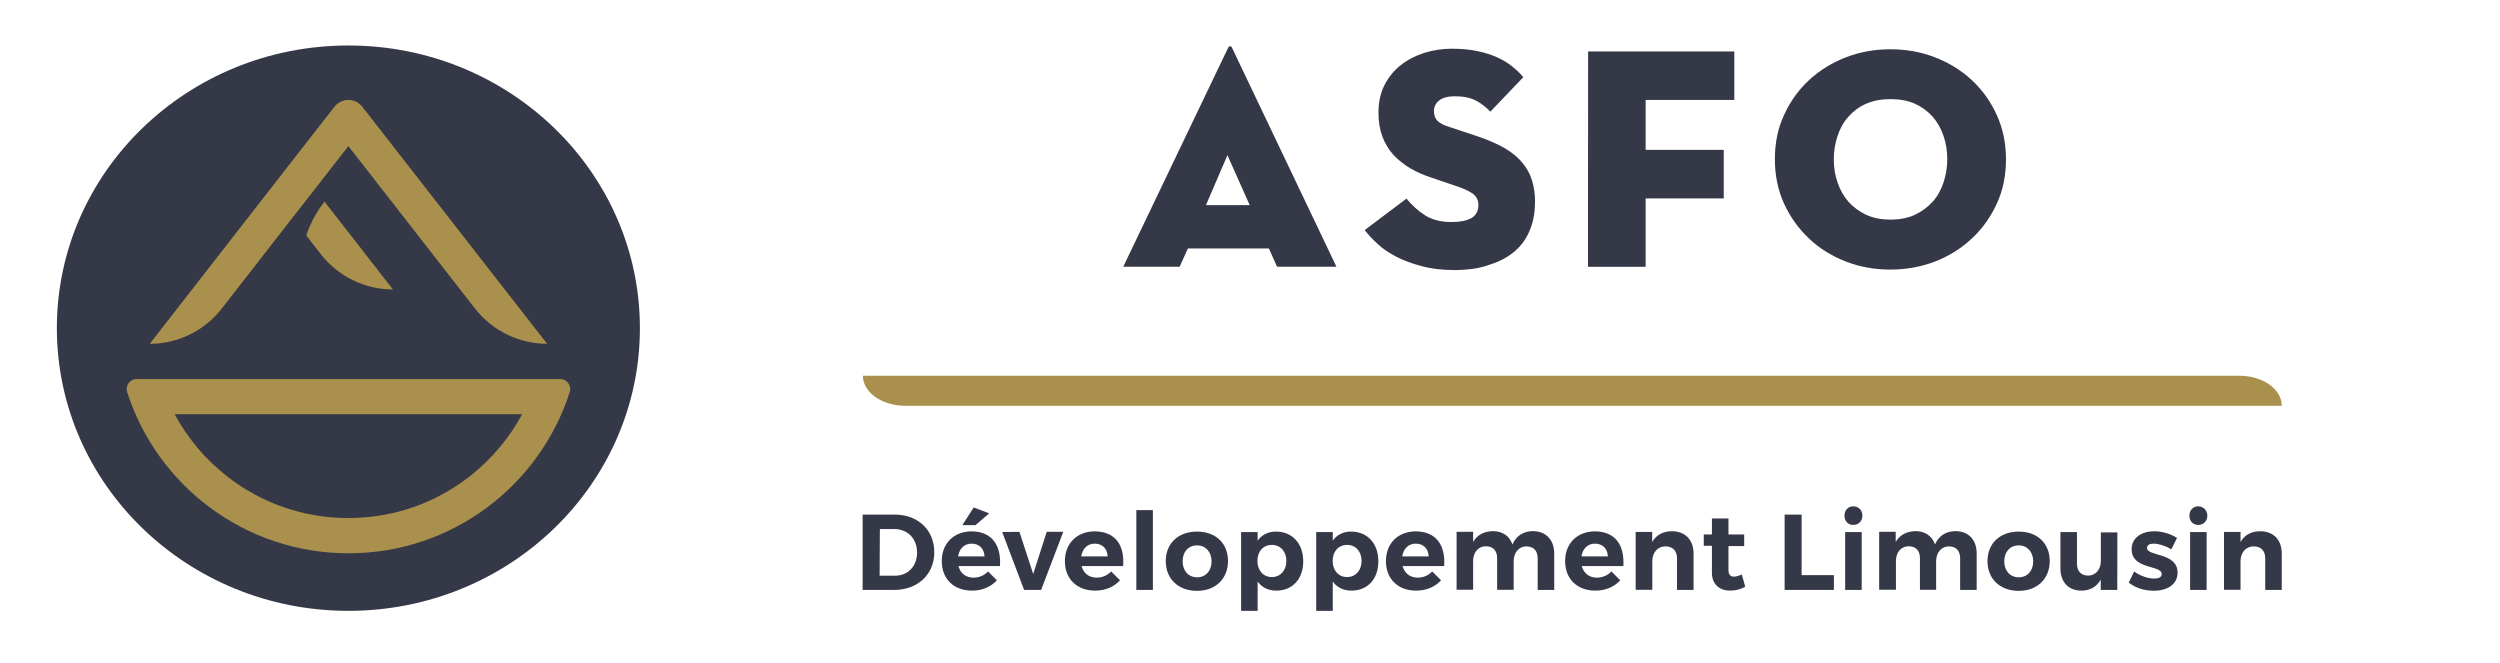 <?xml version="1.0" encoding="UTF-8"?> <!-- Generator: Adobe Illustrator 22.0.0, SVG Export Plug-In . SVG Version: 6.00 Build 0) --> <svg xmlns="http://www.w3.org/2000/svg" xmlns:xlink="http://www.w3.org/1999/xlink" id="Calque_1" x="0px" y="0px" viewBox="0 0 2176.5 577.5" style="enable-background:new 0 0 2176.5 577.5;" xml:space="preserve"> <style type="text/css"> .st0{fill:#353847;} .st1{fill:#A9904D;} </style> <g> <path class="st0" d="M1027,232.2h-49.1l91.3-190.6c0.4-0.9,0.9-1.3,1.7-1.3s1.3,0.4,1.7,1.3l90.9,190.6h-51.7l-7.1-15.9h-70.5 L1027,232.2z M1068.6,135.1l-18.7,43.5h38.1L1068.6,135.1z"></path> <path class="st0" d="M1266,235.1c-10.5,0-19.9-1.1-28.3-3.4c-8.4-2.2-15.7-4.9-22.1-8.2c-6.4-3.4-11.8-6.9-16.3-11.2 c-4.5-4.1-8.2-8.1-11.2-12l36.4-27.4c4.5,5.6,9.9,10.5,15.9,14.4c6,3.9,13.9,6,23.1,6c7.5,0,13.3-1.1,17.4-3.4s6.2-6.2,6.2-11.4 c0-4.1-1.5-7.1-4.5-9.6c-3-2.2-7.7-4.5-13.9-6.6l-22.1-7.5c-6.7-2.2-13.1-4.9-18.7-8.2c-5.6-3.4-10.7-7.3-14.8-11.8 c-4.1-4.5-7.3-9.9-9.6-15.9c-2.2-6-3.4-12.7-3.4-20.6c0-9.2,1.7-17.2,5.2-24.2c3.6-6.9,8.2-12.7,14.2-17.4 c6-4.7,12.7-8.2,20.6-10.7c7.7-2.4,15.7-3.6,24-3.6c8.2,0,15.7,0.7,22.1,2.1c6.6,1.3,12.2,3.2,17.2,5.4c4.9,2.2,9.4,4.9,13.1,7.9 c3.7,3,6.9,6,9.7,9.4l-28.7,30c-3.9-4.1-8.1-7.3-12.7-9.7s-10.7-3.7-18.2-3.7c-6,0-10.7,1.3-13.7,3.7c-3,2.4-4.5,5.6-4.5,9.2 c0,3.7,1.1,6.6,3.2,8.6c2.1,2.1,5.4,3.7,10.1,5.2l24.7,8.2c9.4,3.2,17.2,6.6,23.6,10.3c6.4,3.7,11.6,8.1,15.4,12.7 s6.7,9.7,8.4,15.4s2.6,11.6,2.6,18.4c0,8.6-1.3,16.5-4.1,23.8c-2.8,7.3-6.9,13.5-12.7,18.7c-5.8,5.2-13.1,9.4-22.1,12.2 C1288.8,233.6,1278.1,235.1,1266,235.1z"></path> <path class="st0" d="M1382.6,44.8h127.3V87h-77.2v43.5h68v42.2h-68v59.6h-50.2L1382.6,44.8L1382.6,44.8z"></path> <path class="st0" d="M1645.9,234.7c-13.7,0-26.4-2.2-38.6-6.9c-12.2-4.7-22.9-11.2-32.1-19.9c-9.2-8.6-16.5-18.7-21.9-30.4 c-5.4-11.8-8.1-24.7-8.1-38.8s2.6-27.2,8.1-38.8c5.4-11.8,12.7-21.9,21.9-30.4c9.2-8.4,19.9-15,32.1-19.7s24.9-6.9,38.6-6.9 c13.5,0,26.2,2.2,38.4,6.9s22.9,11.2,32.1,19.7s16.5,18.6,21.9,30.4s8.1,24.7,8.1,38.8s-2.6,27.2-8.1,38.8 c-5.4,11.8-12.7,21.9-21.9,30.4c-9.2,8.6-19.9,15.2-32.1,19.9C1672.2,232.4,1659.2,234.7,1645.9,234.7z M1645.9,191.2 c7.9,0,14.8-1.3,21-4.1c6-2.8,11.2-6.6,15.4-11.2c4.3-4.7,7.5-10.3,9.6-16.7c2.2-6.4,3.4-13.3,3.4-20.6s-1.1-14.2-3.4-20.6 c-2.2-6.4-5.4-12-9.6-16.7c-4.3-4.7-9.4-8.4-15.4-11.1c-6-2.6-13.1-3.9-21-3.9c-7.9,0-14.8,1.3-21,3.9c-6,2.6-11.2,6.4-15.4,11.1 c-4.3,4.7-7.5,10.3-9.6,16.7c-2.2,6.4-3.4,13.3-3.4,20.6s1.1,14.2,3.4,20.6c2.2,6.4,5.4,12,9.6,16.7c4.3,4.7,9.4,8.4,15.4,11.2 C1631.1,189.9,1638.1,191.2,1645.9,191.2z"></path> </g> <g> <path class="st0" d="M778.9,448c20.4,0,34.5,13.5,34.5,32.8c0,19.3-14.4,32.8-35.1,32.8H751V448H778.9z M765.8,501.2h13.5 c11.1,0,19.1-8.2,19.1-20.2c0-12.2-8.4-20.4-19.7-20.4H766L765.8,501.2L765.8,501.2z"></path> <path class="st0" d="M870.6,492.8h-36.2c1.7,6.4,6.6,10.1,13.1,10.1c4.9,0,9.4-1.9,12.7-5.4l7.7,7.7c-5.1,5.6-12.6,9-21.6,9 c-16.1,0-26.4-10.3-26.4-25.7c0-15.6,10.7-25.9,26.1-25.9C863.5,462.8,871.7,474.4,870.6,492.8z M857.1,484.4 c-0.2-6.6-4.5-11.1-11.2-11.1c-6.4,0-10.7,4.3-11.8,11.1H857.1z M837.8,457.2l9.9-15.4l13.5,5.1l-12,10.3H837.8z"></path> <path class="st0" d="M891.6,513.6l-19.1-50.4l15-0.2l12,36.7l11.8-36.7h14.4l-19.3,50.6H891.6z"></path> <path class="st0" d="M977.8,492.8h-36.2c1.7,6.4,6.6,10.1,13.1,10.1c4.9,0,9.4-1.9,12.7-5.4l7.7,7.7c-5.1,5.6-12.6,9-21.6,9 c-16.1,0-26.4-10.3-26.4-25.7c0-15.6,10.7-25.9,26.1-25.9C970.9,462.8,979.2,474.4,977.8,492.8z M964.3,484.4 c-0.2-6.6-4.5-11.1-11.2-11.1c-6.4,0-10.7,4.3-11.8,11.1H964.3z"></path> <path class="st0" d="M989.3,513.6v-69.5h14.4v69.5H989.3z"></path> <path class="st0" d="M1069.1,488.5c0,15.4-10.9,25.9-27,25.9c-16.3,0-27.2-10.5-27.2-25.9s10.9-25.7,27.2-25.7 C1058.3,462.8,1069.1,472.9,1069.1,488.5z M1029.6,488.7c0,8.2,5.1,13.9,12.6,13.9c7.5,0,12.6-5.6,12.6-13.9 c0-8.2-5.2-13.9-12.6-13.9C1034.6,474.8,1029.6,480.4,1029.6,488.7z"></path> <path class="st0" d="M1134.6,488.7c0,15.4-9.4,25.5-23.4,25.5c-7.1,0-12.6-2.8-16.3-7.9v25.5h-14.4v-68.6h14.4v7.5 c3.6-5.1,9.2-7.9,15.9-7.9C1125,462.8,1134.6,473.1,1134.6,488.7z M1119.9,488.3c0-8.1-5.1-13.9-12.6-13.9 c-7.5,0-12.6,5.6-12.6,13.9c0,8.4,5.2,14.1,12.6,14.1C1114.7,502.4,1119.9,496.6,1119.9,488.3z"></path> <path class="st0" d="M1200,488.7c0,15.4-9.4,25.5-23.4,25.5c-7.1,0-12.6-2.8-16.3-7.9v25.5h-14.4v-68.6h14.4v7.5 c3.6-5.1,9.2-7.9,15.9-7.9C1190.4,462.8,1200,473.1,1200,488.7z M1185.4,488.3c0-8.1-5.1-13.9-12.6-13.9c-7.5,0-12.6,5.6-12.6,13.9 c0,8.4,5.2,14.1,12.6,14.1C1180.1,502.4,1185.4,496.6,1185.4,488.3z"></path> <path class="st0" d="M1257.3,492.8h-36.2c1.7,6.4,6.6,10.1,13.1,10.1c4.9,0,9.4-1.9,12.7-5.4l7.7,7.7c-5.1,5.6-12.6,9-21.6,9 c-16.1,0-26.4-10.3-26.4-25.7c0-15.6,10.7-25.9,26.1-25.9C1250.2,462.8,1258.5,474.4,1257.3,492.8z M1243.8,484.4 c-0.2-6.6-4.5-11.1-11.2-11.1c-6.4,0-10.7,4.3-11.8,11.1H1243.8z"></path> <path class="st0" d="M1353.1,481.9v31.7h-14.4v-27.6c0-6.6-3.7-10.3-9.7-10.3c-6.9,0-11.2,5.6-11.2,12.9v24.9h-14.4v-27.6 c0-6.6-3.7-10.3-9.7-10.3c-7.1,0-11.2,5.6-11.2,12.9v24.9h-14.4v-50.4h14.4v8.8c3.6-6.2,9.6-9.2,17.1-9.4c8.6,0,14.6,4.3,17.1,11.6 c3.4-7.7,9.7-11.6,18.2-11.6C1346,462.6,1353.1,470.1,1353.1,481.9z"></path> <path class="st0" d="M1413.3,492.8h-36.2c1.7,6.4,6.6,10.1,13.1,10.1c4.9,0,9.4-1.9,12.7-5.4l7.7,7.7c-5.1,5.6-12.6,9-21.6,9 c-16.1,0-26.4-10.3-26.4-25.7c0-15.6,10.7-25.9,26.1-25.9C1406.2,462.8,1414.4,474.4,1413.3,492.8z M1399.8,484.4 c-0.2-6.6-4.5-11.1-11.2-11.1c-6.4,0-10.7,4.3-11.8,11.1H1399.8z"></path> <path class="st0" d="M1474.4,481.9v31.7H1460v-27.6c0-6.4-3.7-10.3-9.9-10.3c-7.3,0-11.6,5.6-11.6,12.9v24.9H1424v-50.4h14.4v8.8 c3.6-6.4,9.6-9.4,17.4-9.4C1467.3,462.6,1474.4,470.1,1474.4,481.9z"></path> <path class="st0" d="M1519.4,510.8c-3.7,2.1-8.4,3.4-13.1,3.4c-9,0-15.9-5.2-15.9-15.6v-23.4h-7.1v-9.9h7.1v-13.9h14.4v13.9h13.7 v10.1h-13.7v20.8c0,4.1,1.9,6,4.9,5.8c1.9,0,4.1-0.7,6.7-1.9L1519.4,510.8z"></path> <path class="st0" d="M1596.6,500.7v12.9h-42.9V448h14.8v52.7H1596.6z"></path> <path class="st0" d="M1621.4,448.9c0,4.7-3.2,8.1-7.9,8.1s-7.7-3.4-7.7-8.1s3.2-8.1,7.7-8.1 C1618.2,440.9,1621.4,444.3,1621.4,448.9z M1606.4,513.6v-50.4h14.4v50.4H1606.4z"></path> <path class="st0" d="M1720.9,481.9v31.7h-14.4v-27.6c0-6.6-3.7-10.3-9.7-10.3c-6.9,0-11.2,5.6-11.2,12.9v24.9h-14.1v-27.6 c0-6.6-3.7-10.3-9.7-10.3c-7.1,0-11.2,5.6-11.2,12.9v24.9H1636v-50.4h14.4v8.8c3.6-6.2,9.6-9.2,17.1-9.4c8.6,0,14.6,4.3,17.1,11.6 c3.4-7.7,9.6-11.6,18.2-11.6C1714,462.6,1720.9,470.1,1720.9,481.9z"></path> <path class="st0" d="M1784.5,488.5c0,15.4-10.9,25.9-27,25.9c-16.3,0-27.2-10.5-27.2-25.9s10.9-25.7,27.2-25.7 C1773.6,462.8,1784.5,472.9,1784.5,488.5z M1744.9,488.7c0,8.2,5.1,13.9,12.6,13.9s12.6-5.6,12.6-13.9c0-8.2-5.2-13.9-12.6-13.9 C1750,474.8,1744.9,480.4,1744.9,488.7z"></path> <path class="st0" d="M1843.3,513.6h-14.4v-9c-3.6,6.4-9.4,9.6-16.9,9.6c-11.2,0-18.2-7.5-18.2-19.3v-31.7h14.4v27.6 c0,6.4,3.7,10.3,9.6,10.3c6.9,0,11.2-5.6,11.2-12.7v-24.9h14.4L1843.3,513.6L1843.3,513.6z"></path> <path class="st0" d="M1895.3,468.3l-4.9,9.9c-5.6-3.2-11.2-4.9-15.4-4.9c-3.4,0-5.8,1.1-5.8,3.7c0,7.7,26.6,3.7,26.6,21.6 c0,10.3-9.2,15.7-20.6,15.7c-8.2,0-16.1-2.4-21.9-7.1l4.7-9.7c5.2,3.9,12,6.2,17.6,6.2c3.6,0,6.4-1.1,6.4-3.9 c0-8.1-26.2-3.7-26.2-21.6c0-10.3,9-15.7,19.9-15.7C1882.5,462.6,1889.6,464.7,1895.3,468.3z"></path> <path class="st0" d="M1921.7,448.9c0,4.7-3.2,8.1-7.9,8.1s-7.7-3.4-7.7-8.1s3.2-8.1,7.7-8.1 C1918.3,440.9,1921.7,444.3,1921.7,448.9z M1906.7,513.6v-50.4h14.4v50.4H1906.7z"></path> <path class="st0" d="M1986.5,481.9v31.7h-14.4v-27.6c0-6.4-3.7-10.3-9.9-10.3c-7.3,0-11.6,5.6-11.6,12.9v24.9h-14.4v-50.4h14.4v8.8 c3.6-6.4,9.6-9.4,17.4-9.4C1979.4,462.6,1986.5,470.1,1986.5,481.9z"></path> </g> <ellipse class="st0" cx="303.3" cy="285.7" rx="253.8" ry="246.1"></ellipse> <g> <path class="st1" d="M266.6,205l12.7,16.3c15.1,19.3,38.2,30.7,62.8,30.7l-59.6-76.5C277.6,181.8,270.9,192.1,266.6,205z"></path> <path class="st1" d="M165.3,291.2c10.7-5.2,20.3-12.9,27.8-22.6l61.5-79l19.5-24.9l29.2-37.5l110.2,141.4 c15.1,19.3,38.2,30.7,62.8,30.7L315.4,92.9c-2.9-3.7-7.4-5.9-12.1-5.9s-9.2,2.2-12.1,5.9l-36.6,46.9l-19.4,24.9L130.4,299.3 C142.7,299.3,154.6,296.5,165.3,291.2z"></path> <path class="st1" d="M110.7,341.4c26.2,81.4,102.5,140.3,192.7,140.3S469.8,422.8,496,341.4c1.8-5.6-2.4-11.4-8.3-11.4H119 C113.1,329.9,108.9,335.7,110.7,341.4z M454.6,360.6c-11.2,20.7-26.6,39.2-45.3,53.8c-30.5,23.9-67.1,36.6-106,36.6 s-75.5-12.7-106-36.6c-18.7-14.7-34.1-33.1-45.3-53.8H454.6z"></path> </g> <path class="st1" d="M1986.5,353.3H788.3c-20.6,0-37.1-11.8-37.1-26.2l0,0h1198.2C1969.9,327.1,1986.5,338.7,1986.5,353.3 L1986.5,353.3z"></path> </svg> 
